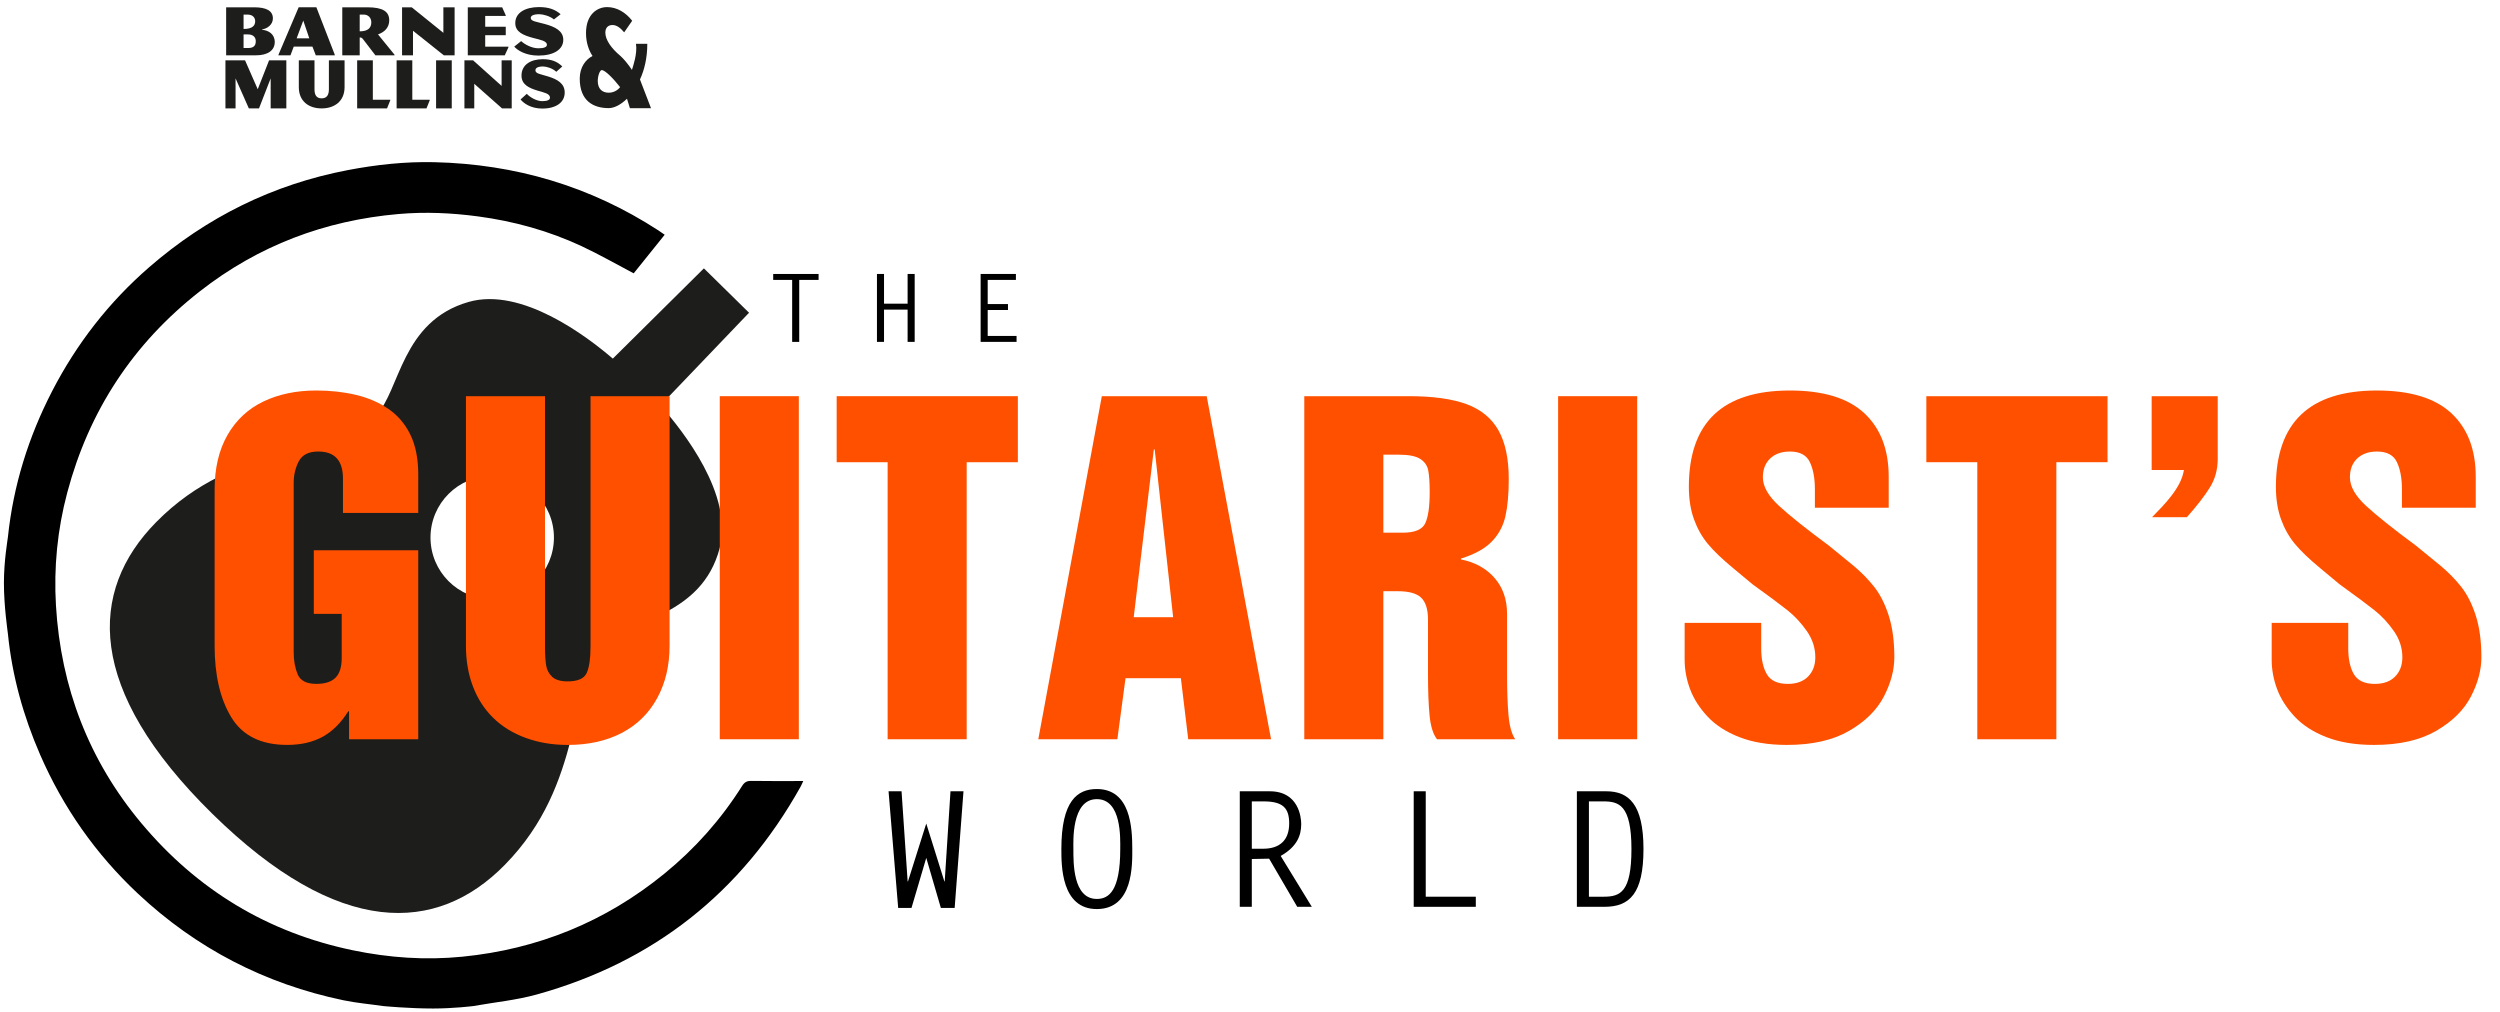 <?xml version="1.0" encoding="utf-8"?>
<!-- Generator: Adobe Illustrator 24.3.0, SVG Export Plug-In . SVG Version: 6.00 Build 0)  -->
<svg version="1.1" id="Layer_1" xmlns="http://www.w3.org/2000/svg" xmlns:xlink="http://www.w3.org/1999/xlink" x="0px" y="0px"
	 viewBox="0 0 1920 777" style="enable-background:new 0 0 1920 777;" xml:space="preserve">
<style type="text/css">
	.st0{display:none;}
	.st1{display:inline;fill:#FFFFFF;}
	.st2{display:inline;}
	.st3{clip-path:url(#SVGID_2_);fill:#1D1D1B;}
	.st4{fill:#FF5000;}
	.st5{clip-path:url(#SVGID_4_);fill:#1D1D1B;}
</style>
<g id="Guitarists">
	<g>
		<g class="st0">
			<path class="st1" d="M6.54,435.26c0-103.56,0-207.12,0-310.68c212.93,0,425.86,0,638.79,0c0,216.06,0,432.12,0,648.19
				c-97.35,0-194.7,0-292.05,0c1.49-0.31,2.97-0.78,4.48-0.91c54.4-4.77,104.78-21.27,150.31-51.76
				c23.07-15.45,44.54-32.76,62.84-53.85c16.61-19.14,31.95-39.12,43.8-61.61c0.85-1.61,1.67-3.23,2.79-5.42
				c-14.56,0-28.29-0.11-42.03,0.15c-1.55,0.03-3.46,1.81-4.53,3.28c-6.38,8.74-11.98,18.12-18.93,26.36
				c-18,21.36-38.06,40.55-61.3,56.3c-28.91,19.59-60.38,33.55-94.2,41.58c-51.25,12.17-102.24,10.63-152.53-5.87
				c-33.45-10.98-64.2-26.88-91.68-49.08c-49.4-39.92-82.09-90.77-98.03-151.98C41.22,469.88,41.98,419.64,57,369.82
				c10.52-34.9,26.33-66.99,48.98-95.72c39.45-50.01,89.99-83.4,151.24-99.97c52.99-14.33,106.01-13.32,158.5,3.63
				c23.97,7.74,46.85,17.8,68.04,31.51c0.99,0.64,2.04,1.19,3.24,1.89c8.16-9.85,16.24-19.6,24.58-29.67
				c-4.36-3.04-8.11-6.05-12.21-8.43c-18.29-10.62-37.07-20.18-57.07-27.3c-47.88-17.03-96.99-23.69-147.56-17.76
				c-50.2,5.9-96.94,21.5-139.47,49.48c-20.22,13.31-39.07,28.17-56.02,45.29c-17.69,17.87-32.94,37.85-46,59.38
				c-23.79,39.19-38.13,81.7-43.73,127.17C8.48,417.97,7.54,426.62,6.54,435.26z"/>
			<path class="st2" d="M6.54,435.26c1-8.64,1.95-17.29,3.01-25.93c5.6-45.48,19.94-87.98,43.73-127.17
				c13.06-21.52,28.31-41.5,46-59.38c16.95-17.12,35.79-31.98,56.02-45.29c42.53-27.98,89.27-43.58,139.47-49.48
				c50.56-5.94,99.68,0.73,147.56,17.76c20,7.11,38.78,16.68,57.07,27.3c4.11,2.38,7.85,5.4,12.21,8.43
				c-8.35,10.07-16.42,19.82-24.58,29.67c-1.2-0.7-2.25-1.25-3.24-1.89c-21.2-13.71-44.07-23.77-68.04-31.51
				c-52.49-16.95-105.51-17.97-158.5-3.63c-61.25,16.57-111.79,49.96-151.24,99.97C83.33,302.83,67.53,334.92,57,369.82
				c-15.02,49.82-15.79,100.06-2.74,150.14c15.94,61.21,48.63,112.06,98.03,151.98c27.48,22.21,58.23,38.11,91.68,49.08
				c50.29,16.5,101.28,18.04,152.53,5.87c33.82-8.03,65.29-21.99,94.2-41.58c23.25-15.75,43.31-34.95,61.3-56.3
				c6.95-8.25,12.55-17.62,18.93-26.36c1.07-1.46,2.98-3.25,4.53-3.28c13.73-0.26,27.47-0.15,42.03-0.15
				c-1.13,2.19-1.94,3.81-2.79,5.42c-11.85,22.49-27.19,42.47-43.8,61.61c-18.31,21.09-39.77,38.41-62.84,53.85
				c-45.52,30.49-95.9,46.99-150.31,51.76c-1.51,0.13-2.99,0.6-4.48,0.91c-15.14,0-30.27,0-45.41,0c-3.2-0.41-6.39-0.86-9.6-1.22
				c-51.62-5.78-99.71-21.37-143.39-50.18c-20.49-13.51-39.56-28.62-56.64-46.08c-17.09-17.46-31.89-36.89-44.63-57.78
				c-23.87-39.13-38.23-81.58-44.01-126.99c-1.12-8.78-2.05-17.58-3.08-26.37C6.54,454.53,6.54,444.89,6.54,435.26z"/>
			<path class="st1" d="M6.54,464.16c1.02,8.79,1.96,17.59,3.08,26.37c5.77,45.41,20.14,87.86,44.01,126.99
				c12.75,20.89,27.55,40.32,44.63,57.78c17.08,17.45,36.15,32.57,56.64,46.08c43.68,28.8,91.76,44.4,143.39,50.18
				c3.2,0.36,6.4,0.81,9.6,1.22c-100.36,0-200.72,0-301.33,0C6.54,669.9,6.54,567.03,6.54,464.16z"/>
		</g>
		<g>
			<path d="M6.09,412.34c4.14-39.51,15.78-76.75,33.97-111.98c18.8-36.41,43.58-68.29,74.51-95.14
				c44.2-38.38,94.94-63.59,152.65-74.6c21.94-4.19,44.06-6.58,66.31-6.06c62.16,1.46,119.77,18.38,172.09,52.38
				c1.57,1.02,3.09,2.12,4.86,3.35c-8.22,10.24-16.16,20.12-23.8,29.63c-13.57-7.12-26.6-14.63-40.19-20.96
				c-25.22-11.73-51.77-19.08-79.4-22.77c-20.3-2.71-40.64-3.6-60.95-1.83c-56.62,4.92-107.8,24.28-152.72,59.43
				c-51.23,40.08-85.05,91.69-101.76,154.51c-7.57,28.43-10.42,57.48-8.68,86.74c3.74,62.78,25.25,119.02,65.7,167.3
				c42.75,51.02,96.83,83.85,162.29,97.47c27.79,5.78,55.82,7.73,84.03,4.94c58.08-5.73,110.02-26.86,155.27-63.8
				c23.49-19.17,43.49-41.62,59.66-67.34c1.78-2.83,3.64-3.94,7.04-3.88c13.08,0.23,26.16,0.09,39.94,0.09
				c-0.83,1.78-1.38,3.15-2.09,4.42c-45.39,81.24-112.88,134.62-202.51,159.51c-15.89,4.41-32.57,5.99-48.88,8.91
				c-0.36,0.06-15.3,1.88-30.77,1.88c-18.39,0-37.79-1.82-38.11-1.86c-10.27-1.49-20.68-2.36-30.82-4.48
				c-60.26-12.57-113.04-39.89-157.91-82c-32.31-30.33-57.34-65.99-75.03-106.67c-12.89-29.65-21.47-60.47-24.71-92.71
				c-0.24-2.38-3.08-21.19-3.07-39.28C3.01,430.72,5.86,414.54,6.09,412.34z"/>
		</g>
	</g>
	<g>
		<defs>
			
				<rect id="SVGID_1_" x="64.79" y="235" transform="matrix(0.701 -0.713 0.713 0.701 -200.245 381.378)" width="579.66" height="388.9"/>
		</defs>
		<clipPath id="SVGID_2_">
			<use xlink:href="#SVGID_1_"  style="overflow:visible;"/>
		</clipPath>
		<path class="st3" d="M842.56-4.22c-1.33-1.31-4.56-0.24-7.87,2.34l-3.72-3.66l24.13-22.41l-51.3-50.41l-21.99,24.52l-3.75-3.69
			c2.02-2.9,2.68-5.74,1.39-7.01l-3.19-3.14c-1.66-1.63-5.91,0.01-9.5,3.67c-3.59,3.65-5.15,7.92-3.49,9.55l3.19,3.14
			c1.28,1.26,4.12,0.56,6.99-1.52l3.96,3.89l-18.33,20.44l-4.81-4.73c2.53-3.37,3.55-6.61,2.22-7.91l-3.19-3.14
			c-1.66-1.63-6.3,0.41-10.36,4.53c-4.05,4.12-6.01,8.8-4.35,10.43l3.19,3.14c1.33,1.31,4.56,0.22,7.88-2.36l5.02,4.94L735.95-2.73
			l-6.09-5.99c1.3-2.28,1.55-4.54,0.36-5.71l-3.19-3.14c-1.66-1.63-5.39-0.52-8.33,2.47c-2.93,2.99-3.98,6.73-2.32,8.36l3.19,3.14
			c1.19,1.16,3.44,0.88,5.68-0.44l6.31,6.2l-6.22,6.91c0,0,1.45,5.17,1.5,10.59c0,0.65-0.06,1.32-0.13,2.01L470.64,275.42
			c-19.83-17.05-70-55.16-110.65-43.56c-51.9,14.79-52.77,68.28-70.97,86.8c-32.57,33.14-106.92,19.08-169.21,82.47
			c-51.97,52.88-54.14,128.15,43.23,223.84c97.39,95.7,172.61,92.21,224.57,39.33c62.29-63.39,46.93-137.48,79.5-170.62
			c18.2-18.52,71.67-20.33,85.55-72.48c10.88-40.85-28.09-90.34-45.49-109.87L756.44,50.88c0.66-0.09,1.34-0.15,1.99-0.16
			c5.42-0.05,10.61,1.31,10.61,1.31l6.81-6.33l6.14,6.03c-2.64,3.47-3.74,6.81-2.4,8.14l3.19,3.13c1.66,1.63,6.38-0.49,10.55-4.73
			c4.18-4.25,6.22-9.01,4.56-10.64l-3.19-3.14c-1.34-1.32-4.68-0.16-8.11,2.56l-5.93-5.82l20.56-19.1l5.06,4.97
			c-1.98,2.87-2.62,5.69-1.34,6.96l3.19,3.14c1.66,1.63,5.87,0.02,9.43-3.6c3.56-3.62,5.09-7.86,3.43-9.49l-3.19-3.13
			c-1.28-1.26-4.08-0.59-6.92,1.44l-4.85-4.77l20.11-18.69l3.93,3.86c-2.53,3.36-3.55,6.62-2.21,7.93l3.19,3.14
			c1.66,1.63,6.29-0.41,10.35-4.53c4.06-4.13,6.01-8.8,4.35-10.43L842.56-4.22z M378.02,460.24c-26.18,0-47.4-21.22-47.4-47.4
			c0-26.18,21.22-47.39,47.4-47.39c26.18,0,47.4,21.22,47.4,47.39C425.42,439.02,404.2,460.24,378.02,460.24z"/>
	</g>
	<g>
		<g>
			<path class="st4" d="M164.83,495.92V376.09c0-16.53,3.3-30.55,9.91-42.04c6.6-11.49,15.78-20.05,27.54-25.69
				c11.76-5.64,25.31-8.46,40.67-8.46c10.84,0,20.99,1.13,30.44,3.38c9.45,2.25,17.77,5.85,24.96,10.79
				c7.19,4.94,12.8,11.54,16.83,19.81c4.03,8.27,6.04,18.47,6.04,30.6v29.47h-57.82v-26.41c0-13.85-6.34-20.78-19-20.78
				c-7.3,0-12.27,2.5-14.9,7.49c-2.63,4.99-3.95,10.5-3.95,16.51v130.3c0,6.34,1.02,11.95,3.06,16.83
				c2.04,4.89,6.82,7.33,14.33,7.33c6.66,0,11.57-1.58,14.74-4.75c3.17-3.17,4.75-8.19,4.75-15.06v-33.98h-21.42v-48.8h80.21v145.11
				h-53.15v-21.42h-0.64c-5.58,8.91-12.16,15.44-19.73,19.57c-7.57,4.13-16.62,6.2-27.14,6.2c-19.97,0-34.25-7.03-42.84-21.1
				C169.12,536.94,164.83,518.58,164.83,495.92z"/>
			<path class="st4" d="M357.84,495.92V304.26h60.72v192.3c0,6.12,0.29,10.95,0.89,14.5c0.59,3.54,2.15,6.47,4.67,8.78
				c2.52,2.31,6.47,3.46,11.84,3.46c7.84,0,12.72-2.17,14.66-6.52s2.9-11.09,2.9-20.21v-192.3h60.72v191.66
				c0,15.25-3.2,28.7-9.58,40.34c-6.39,11.65-15.46,20.54-27.22,26.66s-25.58,9.18-41.47,9.18c-11.6,0-22.33-1.8-32.21-5.4
				c-9.88-3.6-18.23-8.75-25.04-15.46c-6.82-6.71-12-14.76-15.54-24.16C359.61,517.69,357.84,507.3,357.84,495.92z"/>
			<path class="st4" d="M552.78,567.75V304.26h60.72v263.49H552.78z"/>
			<path class="st4" d="M642.56,354.99v-50.73h139.15v50.73h-39.3v212.76H681.7V354.99H642.56z"/>
			<path class="st4" d="M797.41,567.75l48.8-263.49h80.53l49.44,263.49h-63.62l-5.64-46.87h-42.52l-6.28,46.87H797.41z
				 M886.15,345.17l-15.46,128.85h30.28l-14.17-128.85H886.15z"/>
			<path class="st4" d="M1001.69,567.75V304.26h80.21c18.47,0,33.26,2.04,44.37,6.12c11.11,4.08,19.3,10.8,24.56,20.14
				c5.26,9.35,7.89,21.81,7.89,37.39c0,11.5-0.86,21.03-2.58,28.61c-1.72,7.58-5.23,14.07-10.55,19.5
				c-5.32,5.43-13.18,9.75-23.6,12.97v0.65c10.84,2.15,19.46,6.9,25.85,14.25c6.39,7.35,9.58,16.55,9.58,27.61v46.52
				c0,12.66,0.38,23.16,1.13,31.47c0.75,8.32,2.47,14.41,5.15,18.27h-60.07c-3.01-3.86-4.91-9.95-5.72-18.25
				c-0.8-8.31-1.21-18.79-1.21-31.44v-42.14c0-7.83-1.72-13.43-5.15-16.81c-3.44-3.38-9.45-5.07-18.04-5.07h-11.11v113.71H1001.69z
				 M1062.41,349.2v59.91h14.82c9.34,0,15.14-2.44,17.39-7.31s3.38-12.77,3.38-23.69c0-7.49-0.38-13.12-1.13-16.87
				c-0.75-3.75-2.82-6.69-6.2-8.83c-3.38-2.14-8.83-3.21-16.35-3.21H1062.41z"/>
			<path class="st4" d="M1196.64,567.75V304.26h60.72v263.49H1196.64z"/>
			<path class="st4" d="M1293.82,478.36h58.78v19.49c0,8.38,1.45,15.03,4.35,19.97c2.9,4.94,8.27,7.41,16.11,7.41
				c6.66,0,11.84-1.88,15.54-5.64c3.7-3.76,5.56-8.7,5.56-14.82c0-7.19-2.18-13.9-6.53-20.13c-4.36-6.23-9.3-11.54-14.84-15.95
				c-5.54-4.4-14.49-11.06-26.86-19.97c-1.08-0.97-5.94-5.02-14.6-12.16c-8.66-7.14-15.25-13.45-19.76-18.92
				c-4.52-5.48-8.07-11.81-10.65-19c-2.58-7.19-3.87-15.46-3.87-24.8c0-49.28,25.85-73.93,77.55-73.93
				c25.69,0,44.76,5.83,57.23,17.47c12.47,11.65,18.7,27.94,18.7,48.88v23.68h-56.69v-14.17c0-8.48-1.29-15.43-3.87-20.86
				c-2.58-5.42-7.68-8.13-15.3-8.13c-6.34,0-11.38,1.77-15.14,5.31c-3.76,3.54-5.64,8.38-5.64,14.5c0,6.98,4.13,14.28,12.4,21.9
				c8.27,7.62,20.99,17.77,38.17,30.44c6.55,5.26,12.83,10.39,18.84,15.38c6.01,4.99,11.33,10.39,15.94,16.19
				c4.62,5.8,8.38,13.18,11.27,22.15c2.9,8.97,4.35,19.68,4.35,32.13c0,9.77-2.69,19.84-8.06,30.2
				c-5.38,10.36-14.27,19.14-26.68,26.33s-28.35,10.79-47.8,10.79c-14.08,0-26.22-1.99-36.43-5.96
				c-10.21-3.97-18.41-9.29-24.59-15.95c-6.18-6.66-10.64-13.69-13.38-21.1c-2.74-7.41-4.11-14.87-4.11-22.39V478.36z"/>
			<path class="st4" d="M1479.43,354.99v-50.73h139.15v50.73h-39.3v212.76h-60.72V354.99H1479.43z"/>
			<path class="st4" d="M1703.21,304.26v48.16c0,8.16-2.01,15.49-6.04,21.98c-4.03,6.5-9.9,14.09-17.64,22.79h-26.74
				c2.58-2.68,5.07-5.29,7.49-7.81c2.42-2.52,4.88-5.42,7.41-8.7c2.52-3.27,4.59-6.5,6.2-9.66c1.61-3.17,2.74-6.52,3.38-10.07h-24.8
				v-56.69H1703.21z"/>
			<path class="st4" d="M1744.67,478.36h58.78v19.49c0,8.38,1.45,15.03,4.35,19.97c2.9,4.94,8.27,7.41,16.11,7.41
				c6.66,0,11.84-1.88,15.54-5.64c3.7-3.76,5.56-8.7,5.56-14.82c0-7.19-2.18-13.9-6.53-20.13c-4.36-6.23-9.3-11.54-14.84-15.95
				c-5.54-4.4-14.49-11.06-26.86-19.97c-1.08-0.97-5.94-5.02-14.6-12.16c-8.66-7.14-15.25-13.45-19.76-18.92
				c-4.52-5.48-8.07-11.81-10.65-19c-2.58-7.19-3.87-15.46-3.87-24.8c0-49.28,25.85-73.93,77.55-73.93
				c25.69,0,44.76,5.83,57.23,17.47c12.47,11.65,18.7,27.94,18.7,48.88v23.68h-56.69v-14.17c0-8.48-1.29-15.43-3.87-20.86
				c-2.58-5.42-7.68-8.13-15.3-8.13c-6.34,0-11.38,1.77-15.14,5.31c-3.76,3.54-5.64,8.38-5.64,14.5c0,6.98,4.13,14.28,12.4,21.9
				c8.27,7.62,20.99,17.77,38.17,30.44c6.55,5.26,12.83,10.39,18.84,15.38c6.01,4.99,11.33,10.39,15.94,16.19
				c4.62,5.8,8.38,13.18,11.27,22.15c2.9,8.97,4.35,19.68,4.35,32.13c0,9.77-2.69,19.84-8.06,30.2
				c-5.38,10.36-14.27,19.14-26.68,26.33s-28.35,10.79-47.8,10.79c-14.08,0-26.22-1.99-36.43-5.96
				c-10.21-3.97-18.41-9.29-24.59-15.95c-6.18-6.66-10.64-13.69-13.38-21.1c-2.74-7.41-4.11-14.87-4.11-22.39V478.36z"/>
		</g>
	</g>
	<g>
		<path d="M725.29,676.96h0.25l4.44-69.25h9.98l-6.78,89.59h-10.6l-11.21-38.45l-11.34,38.45H689.8l-7.39-89.59h9.98l4.68,69.25
			h0.25l14.05-44.49L725.29,676.96z"/>
		<path d="M842.36,605.98c25.88,0,27.23,29.58,27.23,46.09c0,11.83,0.86,46.09-27.23,46.09c-27.36,0-27.23-33.52-27.23-46.09
			C815.12,614.98,827.45,605.98,842.36,605.98z M860.35,652.07c0-8.13,1.23-38.33-17.99-38.33c-19.72,0-17.99,33.15-17.99,38.33
			c0,10.1-0.49,38.32,17.99,38.32C851.6,690.39,860.35,684.23,860.35,652.07z"/>
		<path d="M952.15,607.71h23.04c22.18,0,24.15,19.96,24.15,25.14c0,9.12-3.45,17.5-15.77,24.52l23.91,39.06h-11.21l-21.57-36.97
			c-4.44,0.12-8.87,0.12-13.31,0.25v36.72h-9.24V607.71z M970.14,651.82c12.57,0,19.96-6.41,19.96-19.47
			c0-11.83-4.93-16.88-19.59-16.88h-9.12v36.35H970.14z"/>
		<path d="M1094.97,688.67h38.45v7.76h-47.69v-88.73h9.24V688.67z"/>
		<path d="M1211.05,607.71h22.55c17.13,0,28.59,9.74,28.59,44.36c0,34.13-10.6,44.36-29.95,44.36h-21.2V607.71z M1220.29,688.67
			h11.34c12.82,0,21.32-3.57,21.32-36.6c0-34.01-9.74-36.6-21.57-36.6h-11.09V688.67z"/>
	</g>
	<g>
		<path d="M628.66,214.97h-14.85v47.6h-5.43v-47.6h-14.56v-4.56h34.85V214.97z"/>
		<path d="M678.93,233.22h18.11V210.4h5.43v52.16h-5.43v-24.78h-18.11v24.78h-5.43V210.4h5.43V233.22z"/>
		<path d="M780.21,214.97h-21.66v18.55h15.58v4.56h-15.58V258h22.17v4.56h-27.6V210.4h27.1V214.97z"/>
	</g>
	<g>
		<defs>
			<rect id="SVGID_3_" x="173.14" y="5.45" width="326.84" height="77.93"/>
		</defs>
		<clipPath id="SVGID_4_">
			<use xlink:href="#SVGID_3_"  style="overflow:visible;"/>
		</clipPath>
		<path class="st5" d="M196.49,42.49h-22.81V5.61h21.55c9.09,0,14.35,2.52,14.35,8.52c0,4.92-4.46,7.89-8.29,8.46v0.28
			c4.81,0.46,9.72,3.2,9.72,9.38C211.01,38.71,205.7,42.49,196.49,42.49 M190.26,11.21h-3.2v11.04c6.86,0,8.92-2.63,8.92-5.95
			C195.98,13.33,193.81,11.21,190.26,11.21 M190.26,26.42h-3.2v10.46h3.49c3.83,0,5.89-1.49,5.89-5.15
			C196.44,28.14,193.98,26.42,190.26,26.42"/>
		<path class="st5" d="M242.52,42.48l-2.57-6.69h-14.35l-2.52,6.69h-9.21v-0.46l15.5-36.42h13.61l14.12,36.42v0.46H242.52z
			 M232.91,15.79l-5.09,13.66h9.72L232.91,15.79z"/>
		<path class="st5" d="M288.31,42.49l-9.6-12.52c-0.86-1.09-1.49-1.2-2.46-1.2v13.72h-13.38V5.61h19.32
			c11.72,0,16.75,3.2,16.75,10.01c0,5.54-3.66,9.09-8.63,10.8L303,42.03v0.46H288.31z M279.45,11.21h-3.2v12.86
			c6.23,0,8.92-2.57,8.92-6.92C285.17,13.56,282.65,11.21,279.45,11.21"/>
		<polygon class="st5" points="340.85,42.48 317.18,23.62 317.18,42.48 308.78,42.48 308.78,5.61 316.21,5.61 340.51,25.22 
			340.51,5.61 349.14,5.61 349.14,42.48 		"/>
		<polygon class="st5" points="387.67,42.48 359.26,42.48 359.26,5.61 385.67,5.61 388.42,11.78 388.42,12.24 372.64,12.24 
			372.64,20.53 388.42,20.53 388.42,27.05 372.64,27.05 372.64,35.85 390.48,35.85 390.48,36.31 		"/>
		<path class="st5" d="M413.46,42.69c-9.89,0-16.12-4.12-18.52-6.9l5.32-4.23c2.63,2.55,8.23,5.53,13.2,5.53
			c4.4,0,6.57-0.97,6.57-2.66c0-3.09-5.2-3.85-10.52-5.27c-7.89-2.12-13.78-4.72-13.78-11.4c0-8.25,8.06-12.32,18.24-12.32
			c7.37,0,12.35,1.79,16.58,5.48l-5.15,4.02c-3.03-2.61-8.34-4.02-11.26-4.02c-4.68,0-6.52,1.25-6.52,2.87
			c0,2.56,4.12,2.83,10.69,4.62c8.18,2.23,14.29,5.37,14.29,12.16C432.61,37.97,425.35,42.69,413.46,42.69"/>
		<polygon class="st5" points="207.87,83.23 207.87,60.2 198.92,83.23 191.1,83.23 180.91,60.2 180.91,83.23 173.14,83.23 
			173.14,46.36 188.21,46.36 197.94,68.54 206.64,46.36 219.91,46.36 219.91,83.23 		"/>
		<path class="st5" d="M246.98,83.26c-10.08,0-17.49-5.7-17.49-16.28V46.36h12.04v22.15c0,4.11,1.28,7.02,5.45,7.02
			c4.27,0,5.61-2.9,5.61-7.02V46.36h12.04v20.61C264.62,77.55,257.11,83.26,246.98,83.26"/>
		<polygon class="st5" points="297.25,83.23 274.3,83.23 274.3,46.36 286.34,46.36 286.34,76.6 299.72,76.6 299.72,77.06 		"/>
		<polygon class="st5" points="327.55,83.23 304.6,83.23 304.6,46.36 316.65,46.36 316.65,76.6 330.02,76.6 330.02,77.06 		"/>
		<rect x="334.91" y="46.36" class="st5" width="12.04" height="36.87"/>
		<polygon class="st5" points="385.54,83.23 364.24,64.37 364.24,83.23 356.68,83.23 356.68,46.36 363.36,46.36 385.23,65.97 
			385.23,46.36 393,46.36 393,83.23 		"/>
		<path class="st5" d="M416.47,83.38c-8.9,0-14.51-4.2-16.67-7.02l4.78-4.31c2.37,2.6,7.41,5.64,11.89,5.64
			c3.96,0,5.92-0.99,5.92-2.71c0-3.15-4.68-3.93-9.47-5.36c-7.1-2.16-12.4-4.81-12.4-11.61c0-8.4,7.25-12.55,16.41-12.55
			c6.63,0,11.11,1.83,14.92,5.59l-4.63,4.09c-2.73-2.65-7.51-4.09-10.14-4.09c-4.22,0-5.87,1.27-5.87,2.93c0,2.6,3.71,2.87,9.62,4.7
			c7.36,2.27,12.87,5.47,12.87,12.39C433.71,78.57,427.17,83.38,416.47,83.38"/>
		<path class="st5" d="M499.98,83.1h-16.21l-2.24-7.28c-4.75,4.62-9.77,7.22-14.04,7.22c-11.67,0-22.25-5.42-22.25-22.67
			c0-8.8,4.61-14.77,9.83-17.37c-2.58-3.83-5.02-9.81-5.02-17.59c0-14.32,8.55-19.96,16.21-19.96c7.46,0,14.24,4.06,19.26,10.49
			l-6.17,8.91c-2.31-2.82-5.36-5.64-8.95-5.64c-3.46,0-5.5,2.14-5.5,5.86c0,5.64,4.75,12.14,11.33,17.66
			c2.78,2.37,6.51,6.99,9.09,10.94c0.95-3.05,4.26-12.47,3.11-20.03h8.69c0,10.71-2.17,19.96-5.63,27.4 M462.13,53.83
			c-1.35,0-3.05,4.17-3.05,8.35c0,5.86,3.25,9.02,8.41,9.02c3.67,0,6.85-1.81,8.75-4.28C471.21,60.49,464.77,53.83,462.13,53.83"/>
	</g>
</g>
</svg>
